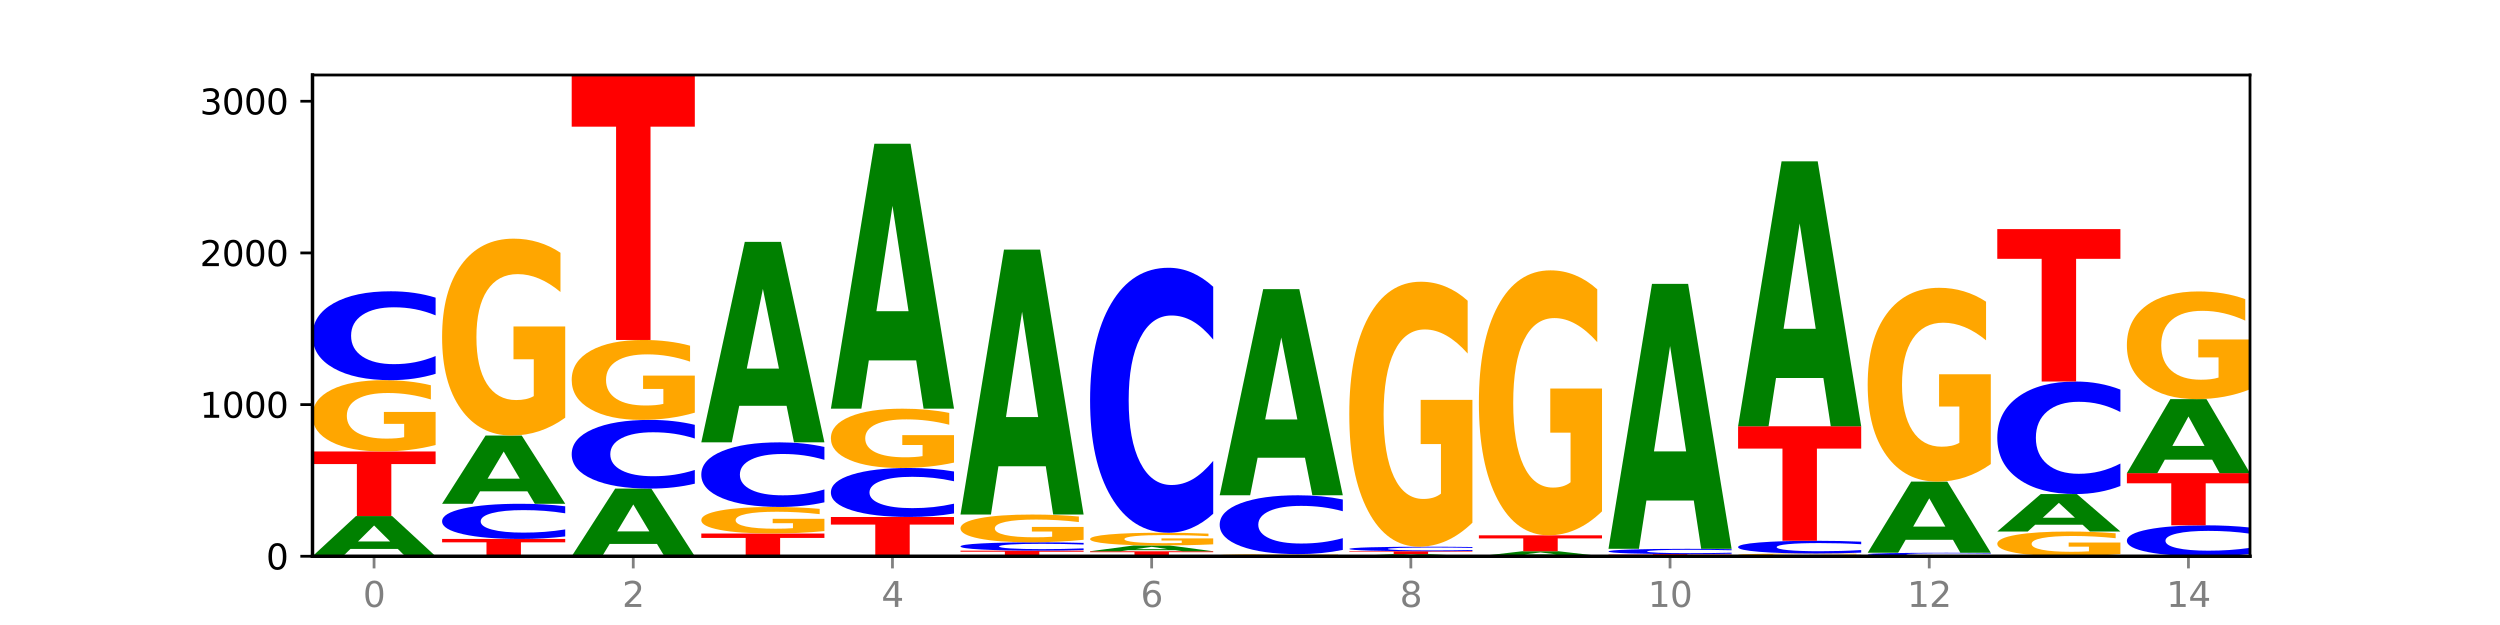 <?xml version="1.0" encoding="utf-8" standalone="no"?>
<!DOCTYPE svg PUBLIC "-//W3C//DTD SVG 1.1//EN"
  "http://www.w3.org/Graphics/SVG/1.1/DTD/svg11.dtd">
<svg xmlns:xlink="http://www.w3.org/1999/xlink" width="720pt" height="180pt" viewBox="0 0 720 180" xmlns="http://www.w3.org/2000/svg" version="1.1">
 <defs>
  <style type="text/css">*{stroke-linejoin: round; stroke-linecap: butt}</style>
 </defs>
 <g id="figure_1">
  <g id="patch_1">
   <path d="M 0 180 
L 720 180 
L 720 0 
L 0 0 
z
" style="fill: #ffffff"/>
  </g>
  <g id="axes_1">
   <g id="patch_2">
    <path d="M 90 160.2 
L 648 160.2 
L 648 21.6 
L 90 21.6 
z
" style="fill: #ffffff"/>
   </g>
   <g id="line2d_1">
    <path d="M 90 160.2 
L 648 160.2 
" clip-path="url(#pbe2c2781ad)" style="fill: none; stroke: #000000; stroke-width: 0.5; stroke-linecap: square"/>
   </g>
   <g id="patch_3">
    <path d="M 114.562 158.091 
L 100.925 158.091 
L 98.772 160.2 
L 90 160.2 
L 102.527 148.625 
L 112.931 148.625 
L 125.458 160.2 
L 116.693 160.2 
L 114.562 158.091 
z
M 103.1 155.943 
L 112.365 155.943 
L 107.74 151.339 
L 103.1 155.943 
z
" clip-path="url(#pbe2c2781ad)" style="fill: #008000"/>
   </g>
   <g id="patch_4">
    <path d="M 90 130.016 
L 125.458 130.016 
L 125.458 133.645 
L 112.701 133.645 
L 112.701 148.625 
L 102.781 148.625 
L 102.781 133.645 
L 90 133.645 
L 90 130.016 
z
" clip-path="url(#pbe2c2781ad)" style="fill: #ff0000"/>
   </g>
   <g id="patch_5">
    <path d="M 125.458 128.159 
Q 121.882 129.088 118.036 129.554 
Q 114.19 130.016 110.089 130.016 
Q 100.823 130.016 95.412 127.251 
Q 90 124.486 90 119.758 
Q 90 114.974 95.507 112.23 
Q 101.022 109.486 110.614 109.486 
Q 114.309 109.486 117.694 109.859 
Q 121.088 110.228 124.091 110.958 
L 124.091 115.05 
Q 120.992 114.113 117.925 113.651 
Q 114.857 113.184 111.774 113.184 
Q 106.068 113.184 102.977 114.889 
Q 99.886 116.59 99.886 119.758 
Q 99.886 122.896 102.866 124.609 
Q 105.846 126.318 111.329 126.318 
Q 112.823 126.318 114.102 126.221 
Q 115.382 126.119 116.399 125.907 
L 116.399 122.065 
L 110.558 122.065 
L 110.558 118.642 
L 125.458 118.642 
L 125.458 128.159 
z
" clip-path="url(#pbe2c2781ad)" style="fill: #ffa600"/>
   </g>
   <g id="patch_6">
    <path d="M 125.458 107.652 
Q 122.492 108.561 119.285 109.021 
Q 116.078 109.486 112.585 109.486 
Q 102.168 109.486 96.084 106.039 
Q 90 102.591 90 96.696 
Q 90 90.779 96.084 87.337 
Q 102.168 83.889 112.585 83.889 
Q 116.078 83.889 119.285 84.354 
Q 122.492 84.815 125.458 85.724 
L 125.458 90.826 
Q 122.465 89.621 119.562 89.06 
Q 116.658 88.5 113.451 88.5 
Q 107.698 88.5 104.401 90.684 
Q 101.114 92.862 101.114 96.696 
Q 101.114 100.513 104.401 102.697 
Q 107.698 104.876 113.451 104.876 
Q 116.658 104.876 119.562 104.315 
Q 122.465 103.749 125.458 102.544 
L 125.458 107.652 
z
" clip-path="url(#pbe2c2781ad)" style="fill: #0000ff"/>
   </g>
   <g id="patch_7">
    <path d="M 127.324 155.22 
L 162.783 155.22 
L 162.783 156.192 
L 150.026 156.192 
L 150.026 160.2 
L 140.106 160.2 
L 140.106 156.192 
L 127.324 156.192 
L 127.324 155.22 
z
" clip-path="url(#pbe2c2781ad)" style="fill: #ff0000"/>
   </g>
   <g id="patch_8">
    <path d="M 162.783 154.494 
Q 159.817 154.854 156.609 155.036 
Q 153.402 155.22 149.909 155.22 
Q 139.492 155.22 133.408 153.855 
Q 127.324 152.491 127.324 150.156 
Q 127.324 147.814 133.408 146.451 
Q 139.492 145.086 149.909 145.086 
Q 153.402 145.086 156.609 145.271 
Q 159.817 145.453 162.783 145.813 
L 162.783 147.833 
Q 159.79 147.356 156.886 147.134 
Q 153.983 146.912 150.776 146.912 
Q 145.022 146.912 141.726 147.776 
Q 138.438 148.639 138.438 150.156 
Q 138.438 151.668 141.726 152.532 
Q 145.022 153.395 150.776 153.395 
Q 153.983 153.395 156.886 153.173 
Q 159.79 152.949 162.783 152.472 
L 162.783 154.494 
z
" clip-path="url(#pbe2c2781ad)" style="fill: #0000ff"/>
   </g>
   <g id="patch_9">
    <path d="M 151.886 141.506 
L 138.25 141.506 
L 136.097 145.086 
L 127.324 145.086 
L 139.852 125.43 
L 150.255 125.43 
L 162.783 145.086 
L 154.018 145.086 
L 151.886 141.506 
z
M 140.425 137.857 
L 149.69 137.857 
L 145.064 130.039 
L 140.425 137.857 
z
" clip-path="url(#pbe2c2781ad)" style="fill: #008000"/>
   </g>
   <g id="patch_10">
    <path d="M 162.783 120.3 
Q 159.207 122.865 155.36 124.153 
Q 151.514 125.43 147.414 125.43 
Q 138.148 125.43 132.736 117.794 
Q 127.324 110.157 127.324 97.098 
Q 127.324 83.887 132.831 76.31 
Q 138.346 68.732 147.938 68.732 
Q 151.633 68.732 155.019 69.763 
Q 158.412 70.781 161.416 72.796 
L 161.416 84.098 
Q 158.317 81.51 155.249 80.233 
Q 152.182 78.945 149.098 78.945 
Q 143.393 78.945 140.301 83.653 
Q 137.21 88.35 137.21 97.098 
Q 137.21 105.765 140.19 110.497 
Q 143.17 115.217 148.653 115.217 
Q 150.147 115.217 151.427 114.948 
Q 152.706 114.667 153.723 114.081 
L 153.723 103.47 
L 147.883 103.47 
L 147.883 94.018 
L 162.783 94.018 
L 162.783 120.3 
z
" clip-path="url(#pbe2c2781ad)" style="fill: #ffa600"/>
   </g>
   <g id="patch_11">
    <path d="M 189.211 156.651 
L 175.574 156.651 
L 173.421 160.2 
L 164.649 160.2 
L 177.176 140.718 
L 187.58 140.718 
L 200.107 160.2 
L 191.342 160.2 
L 189.211 156.651 
z
M 177.749 153.035 
L 187.014 153.035 
L 182.389 145.286 
L 177.749 153.035 
z
" clip-path="url(#pbe2c2781ad)" style="fill: #008000"/>
   </g>
   <g id="patch_12">
    <path d="M 200.107 139.3 
Q 197.141 140.003 193.934 140.359 
Q 190.727 140.718 187.233 140.718 
Q 176.817 140.718 170.733 138.053 
Q 164.649 135.388 164.649 130.831 
Q 164.649 126.257 170.733 123.596 
Q 176.817 120.931 187.233 120.931 
Q 190.727 120.931 193.934 121.29 
Q 197.141 121.646 200.107 122.349 
L 200.107 126.294 
Q 197.114 125.362 194.211 124.928 
Q 191.307 124.495 188.1 124.495 
Q 182.347 124.495 179.05 126.183 
Q 175.762 127.867 175.762 130.831 
Q 175.762 133.782 179.05 135.47 
Q 182.347 137.154 188.1 137.154 
Q 191.307 137.154 194.211 136.721 
Q 197.114 136.283 200.107 135.351 
L 200.107 139.3 
z
" clip-path="url(#pbe2c2781ad)" style="fill: #0000ff"/>
   </g>
   <g id="patch_13">
    <path d="M 200.107 118.848 
Q 196.531 119.889 192.685 120.412 
Q 188.839 120.931 184.738 120.931 
Q 175.472 120.931 170.061 117.83 
Q 164.649 114.73 164.649 109.428 
Q 164.649 104.064 170.156 100.987 
Q 175.671 97.911 185.263 97.911 
Q 188.958 97.911 192.343 98.329 
Q 195.736 98.743 198.74 99.561 
L 198.74 104.15 
Q 195.641 103.099 192.574 102.58 
Q 189.506 102.057 186.423 102.057 
Q 180.717 102.057 177.626 103.969 
Q 174.535 105.876 174.535 109.428 
Q 174.535 112.947 177.515 114.868 
Q 180.495 116.784 185.978 116.784 
Q 187.472 116.784 188.751 116.675 
Q 190.031 116.561 191.048 116.323 
L 191.048 112.015 
L 185.207 112.015 
L 185.207 108.177 
L 200.107 108.177 
L 200.107 118.848 
z
" clip-path="url(#pbe2c2781ad)" style="fill: #ffa600"/>
   </g>
   <g id="patch_14">
    <path d="M 164.649 21.6 
L 200.107 21.6 
L 200.107 36.483 
L 187.35 36.483 
L 187.35 97.911 
L 177.43 97.911 
L 177.43 36.483 
L 164.649 36.483 
L 164.649 21.6 
z
" clip-path="url(#pbe2c2781ad)" style="fill: #ff0000"/>
   </g>
   <g id="patch_15">
    <path d="M 201.973 153.648 
L 237.431 153.648 
L 237.431 154.926 
L 224.675 154.926 
L 224.675 160.2 
L 214.755 160.2 
L 214.755 154.926 
L 201.973 154.926 
L 201.973 153.648 
z
" clip-path="url(#pbe2c2781ad)" style="fill: #ff0000"/>
   </g>
   <g id="patch_16">
    <path d="M 237.431 152.956 
Q 233.855 153.302 230.009 153.476 
Q 226.163 153.648 222.063 153.648 
Q 212.797 153.648 207.385 152.618 
Q 201.973 151.589 201.973 149.828 
Q 201.973 148.047 207.48 147.025 
Q 212.995 146.004 222.587 146.004 
Q 226.282 146.004 229.668 146.143 
Q 233.061 146.28 236.065 146.552 
L 236.065 148.075 
Q 232.965 147.726 229.898 147.554 
Q 226.831 147.381 223.747 147.381 
Q 218.041 147.381 214.95 148.015 
Q 211.859 148.649 211.859 149.828 
Q 211.859 150.997 214.839 151.635 
Q 217.819 152.271 223.302 152.271 
Q 224.796 152.271 226.076 152.235 
Q 227.355 152.197 228.372 152.118 
L 228.372 150.687 
L 222.531 150.687 
L 222.531 149.413 
L 237.431 149.413 
L 237.431 152.956 
z
" clip-path="url(#pbe2c2781ad)" style="fill: #ffa600"/>
   </g>
   <g id="patch_17">
    <path d="M 237.431 144.67 
Q 234.465 145.331 231.258 145.665 
Q 228.051 146.004 224.558 146.004 
Q 214.141 146.004 208.057 143.497 
Q 201.973 140.991 201.973 136.705 
Q 201.973 132.404 208.057 129.902 
Q 214.141 127.396 224.558 127.396 
Q 228.051 127.396 231.258 127.734 
Q 234.465 128.068 237.431 128.729 
L 237.431 132.439 
Q 234.439 131.562 231.535 131.155 
Q 228.632 130.747 225.424 130.747 
Q 219.671 130.747 216.375 132.335 
Q 213.087 133.919 213.087 136.705 
Q 213.087 139.481 216.375 141.068 
Q 219.671 142.652 225.424 142.652 
Q 228.632 142.652 231.535 142.244 
Q 234.439 141.833 237.431 140.957 
L 237.431 144.67 
z
" clip-path="url(#pbe2c2781ad)" style="fill: #0000ff"/>
   </g>
   <g id="patch_18">
    <path d="M 226.535 116.876 
L 212.899 116.876 
L 210.745 127.396 
L 201.973 127.396 
L 214.501 69.649 
L 224.904 69.649 
L 237.431 127.396 
L 228.667 127.396 
L 226.535 116.876 
z
M 215.073 106.158 
L 224.339 106.158 
L 219.713 83.188 
L 215.073 106.158 
z
" clip-path="url(#pbe2c2781ad)" style="fill: #008000"/>
   </g>
   <g id="patch_19">
    <path d="M 239.298 148.887 
L 274.756 148.887 
L 274.756 151.093 
L 261.999 151.093 
L 261.999 160.2 
L 252.079 160.2 
L 252.079 151.093 
L 239.298 151.093 
L 239.298 148.887 
z
" clip-path="url(#pbe2c2781ad)" style="fill: #ff0000"/>
   </g>
   <g id="patch_20">
    <path d="M 274.756 147.875 
Q 271.79 148.377 268.583 148.63 
Q 265.375 148.887 261.882 148.887 
Q 251.465 148.887 245.382 146.986 
Q 239.298 145.086 239.298 141.836 
Q 239.298 138.575 245.382 136.678 
Q 251.465 134.778 261.882 134.778 
Q 265.375 134.778 268.583 135.034 
Q 271.79 135.288 274.756 135.789 
L 274.756 138.601 
Q 271.763 137.937 268.86 137.628 
Q 265.956 137.319 262.749 137.319 
Q 256.995 137.319 253.699 138.523 
Q 250.411 139.723 250.411 141.836 
Q 250.411 143.941 253.699 145.144 
Q 256.995 146.345 262.749 146.345 
Q 265.956 146.345 268.86 146.036 
Q 271.763 145.724 274.756 145.06 
L 274.756 147.875 
z
" clip-path="url(#pbe2c2781ad)" style="fill: #0000ff"/>
   </g>
   <g id="patch_21">
    <path d="M 274.756 133.232 
Q 271.18 134.005 267.334 134.393 
Q 263.487 134.778 259.387 134.778 
Q 250.121 134.778 244.709 132.477 
Q 239.298 130.177 239.298 126.243 
Q 239.298 122.264 244.805 119.981 
Q 250.32 117.698 259.911 117.698 
Q 263.607 117.698 266.992 118.009 
Q 270.385 118.316 273.389 118.923 
L 273.389 122.327 
Q 270.29 121.547 267.222 121.163 
Q 264.155 120.775 261.072 120.775 
Q 255.366 120.775 252.275 122.193 
Q 249.183 123.608 249.183 126.243 
Q 249.183 128.854 252.163 130.279 
Q 255.143 131.701 260.627 131.701 
Q 262.121 131.701 263.4 131.62 
Q 264.679 131.535 265.697 131.359 
L 265.697 128.163 
L 259.856 128.163 
L 259.856 125.315 
L 274.756 125.315 
L 274.756 133.232 
z
" clip-path="url(#pbe2c2781ad)" style="fill: #ffa600"/>
   </g>
   <g id="patch_22">
    <path d="M 263.86 103.797 
L 250.223 103.797 
L 248.07 117.698 
L 239.298 117.698 
L 251.825 41.388 
L 262.228 41.388 
L 274.756 117.698 
L 265.991 117.698 
L 263.86 103.797 
z
M 252.398 89.634 
L 261.663 89.634 
L 257.038 59.28 
L 252.398 89.634 
z
" clip-path="url(#pbe2c2781ad)" style="fill: #008000"/>
   </g>
   <g id="patch_23">
    <path d="M 276.622 158.584 
L 312.08 158.584 
L 312.08 158.899 
L 299.324 158.899 
L 299.324 160.2 
L 289.404 160.2 
L 289.404 158.899 
L 276.622 158.899 
L 276.622 158.584 
z
" clip-path="url(#pbe2c2781ad)" style="fill: #ff0000"/>
   </g>
   <g id="patch_24">
    <path d="M 312.08 158.412 
Q 309.114 158.497 305.907 158.54 
Q 302.7 158.584 299.207 158.584 
Q 288.79 158.584 282.706 158.26 
Q 276.622 157.937 276.622 157.383 
Q 276.622 156.828 282.706 156.505 
Q 288.79 156.181 299.207 156.181 
Q 302.7 156.181 305.907 156.225 
Q 309.114 156.268 312.08 156.354 
L 312.08 156.832 
Q 309.087 156.719 306.184 156.667 
Q 303.28 156.614 300.073 156.614 
Q 294.32 156.614 291.023 156.819 
Q 287.736 157.024 287.736 157.383 
Q 287.736 157.742 291.023 157.947 
Q 294.32 158.151 300.073 158.151 
Q 303.28 158.151 306.184 158.098 
Q 309.087 158.045 312.08 157.932 
L 312.08 158.412 
z
" clip-path="url(#pbe2c2781ad)" style="fill: #0000ff"/>
   </g>
   <g id="patch_25">
    <path d="M 312.08 155.458 
Q 308.504 155.82 304.658 156.001 
Q 300.812 156.181 296.711 156.181 
Q 287.445 156.181 282.034 155.105 
Q 276.622 154.028 276.622 152.187 
Q 276.622 150.324 282.129 149.256 
Q 287.644 148.188 297.236 148.188 
Q 300.931 148.188 304.316 148.333 
Q 307.71 148.477 310.713 148.761 
L 310.713 150.354 
Q 307.614 149.989 304.547 149.809 
Q 301.479 149.628 298.396 149.628 
Q 292.69 149.628 289.599 150.291 
Q 286.508 150.954 286.508 152.187 
Q 286.508 153.409 289.488 154.076 
Q 292.468 154.741 297.951 154.741 
Q 299.445 154.741 300.724 154.703 
Q 302.004 154.664 303.021 154.581 
L 303.021 153.085 
L 297.18 153.085 
L 297.18 151.753 
L 312.08 151.753 
L 312.08 155.458 
z
" clip-path="url(#pbe2c2781ad)" style="fill: #ffa600"/>
   </g>
   <g id="patch_26">
    <path d="M 301.184 134.286 
L 287.547 134.286 
L 285.394 148.188 
L 276.622 148.188 
L 289.15 71.877 
L 299.553 71.877 
L 312.08 148.188 
L 303.315 148.188 
L 301.184 134.286 
z
M 289.722 120.123 
L 298.987 120.123 
L 294.362 89.769 
L 289.722 120.123 
z
" clip-path="url(#pbe2c2781ad)" style="fill: #008000"/>
   </g>
   <g id="patch_27">
    <path d="M 313.946 158.759 
L 349.405 158.759 
L 349.405 159.04 
L 336.648 159.04 
L 336.648 160.2 
L 326.728 160.2 
L 326.728 159.04 
L 313.946 159.04 
L 313.946 158.759 
z
" clip-path="url(#pbe2c2781ad)" style="fill: #ff0000"/>
   </g>
   <g id="patch_28">
    <path d="M 338.508 158.456 
L 324.872 158.456 
L 322.719 158.759 
L 313.946 158.759 
L 326.474 157.099 
L 336.877 157.099 
L 349.405 158.759 
L 340.64 158.759 
L 338.508 158.456 
z
M 327.047 158.148 
L 336.312 158.148 
L 331.686 157.488 
L 327.047 158.148 
z
" clip-path="url(#pbe2c2781ad)" style="fill: #008000"/>
   </g>
   <g id="patch_29">
    <path d="M 349.405 156.767 
Q 345.829 156.933 341.982 157.016 
Q 338.136 157.099 334.036 157.099 
Q 324.77 157.099 319.358 156.604 
Q 313.946 156.11 313.946 155.265 
Q 313.946 154.41 319.454 153.92 
Q 324.969 153.429 334.56 153.429 
Q 338.255 153.429 341.641 153.496 
Q 345.034 153.562 348.038 153.692 
L 348.038 154.424 
Q 344.939 154.256 341.871 154.174 
Q 338.804 154.09 335.72 154.09 
Q 330.015 154.09 326.923 154.395 
Q 323.832 154.699 323.832 155.265 
Q 323.832 155.826 326.812 156.132 
Q 329.792 156.438 335.275 156.438 
Q 336.769 156.438 338.049 156.42 
Q 339.328 156.402 340.345 156.364 
L 340.345 155.677 
L 334.505 155.677 
L 334.505 155.066 
L 349.405 155.066 
L 349.405 156.767 
z
" clip-path="url(#pbe2c2781ad)" style="fill: #ffa600"/>
   </g>
   <g id="patch_30">
    <path d="M 349.405 147.96 
Q 346.439 150.671 343.231 152.042 
Q 340.024 153.429 336.531 153.429 
Q 326.114 153.429 320.03 143.152 
Q 313.946 132.874 313.946 115.298 
Q 313.946 97.658 320.03 87.396 
Q 326.114 77.119 336.531 77.119 
Q 340.024 77.119 343.231 78.506 
Q 346.439 79.877 349.405 82.589 
L 349.405 97.8 
Q 346.412 94.206 343.508 92.535 
Q 340.605 90.864 337.398 90.864 
Q 331.644 90.864 328.348 97.375 
Q 325.06 103.869 325.06 115.298 
Q 325.06 126.679 328.348 133.189 
Q 331.644 139.684 337.398 139.684 
Q 340.605 139.684 343.508 138.013 
Q 346.412 136.326 349.405 132.732 
L 349.405 147.96 
z
" clip-path="url(#pbe2c2781ad)" style="fill: #0000ff"/>
   </g>
   <g id="patch_31">
    <path d="M 386.729 160.145 
Q 383.153 160.172 379.307 160.186 
Q 375.461 160.2 371.36 160.2 
Q 362.094 160.2 356.683 160.118 
Q 351.271 160.035 351.271 159.894 
Q 351.271 159.752 356.778 159.67 
Q 362.293 159.588 371.885 159.588 
Q 375.58 159.588 378.965 159.6 
Q 382.358 159.611 385.362 159.632 
L 385.362 159.754 
Q 382.263 159.726 379.196 159.713 
Q 376.128 159.699 373.045 159.699 
Q 367.339 159.699 364.248 159.749 
Q 361.157 159.8 361.157 159.894 
Q 361.157 159.988 364.137 160.039 
Q 367.117 160.09 372.6 160.09 
Q 374.094 160.09 375.373 160.087 
Q 376.653 160.084 377.67 160.078 
L 377.67 159.963 
L 371.829 159.963 
L 371.829 159.861 
L 386.729 159.861 
L 386.729 160.145 
z
" clip-path="url(#pbe2c2781ad)" style="fill: #ffa600"/>
   </g>
   <g id="patch_32">
    <path d="M 386.729 158.374 
Q 383.763 158.976 380.556 159.28 
Q 377.349 159.588 373.856 159.588 
Q 363.439 159.588 357.355 157.306 
Q 351.271 155.023 351.271 151.12 
Q 351.271 147.202 357.355 144.923 
Q 363.439 142.64 373.856 142.64 
Q 377.349 142.64 380.556 142.948 
Q 383.763 143.253 386.729 143.855 
L 386.729 147.234 
Q 383.736 146.435 380.833 146.064 
Q 377.929 145.693 374.722 145.693 
Q 368.969 145.693 365.672 147.139 
Q 362.385 148.581 362.385 151.12 
Q 362.385 153.647 365.672 155.093 
Q 368.969 156.536 374.722 156.536 
Q 377.929 156.536 380.833 156.165 
Q 383.736 155.79 386.729 154.992 
L 386.729 158.374 
z
" clip-path="url(#pbe2c2781ad)" style="fill: #0000ff"/>
   </g>
   <g id="patch_33">
    <path d="M 375.833 131.826 
L 362.196 131.826 
L 360.043 142.64 
L 351.271 142.64 
L 363.798 83.278 
L 374.202 83.278 
L 386.729 142.64 
L 377.964 142.64 
L 375.833 131.826 
z
M 364.371 120.809 
L 373.636 120.809 
L 369.011 97.196 
L 364.371 120.809 
z
" clip-path="url(#pbe2c2781ad)" style="fill: #008000"/>
   </g>
   <g id="patch_34">
    <path d="M 413.157 160.089 
L 399.521 160.089 
L 397.367 160.2 
L 388.595 160.2 
L 401.123 159.588 
L 411.526 159.588 
L 424.054 160.2 
L 415.289 160.2 
L 413.157 160.089 
z
M 401.695 159.975 
L 410.961 159.975 
L 406.335 159.732 
L 401.695 159.975 
z
" clip-path="url(#pbe2c2781ad)" style="fill: #008000"/>
   </g>
   <g id="patch_35">
    <path d="M 388.595 158.759 
L 424.054 158.759 
L 424.054 158.92 
L 411.297 158.92 
L 411.297 159.588 
L 401.377 159.588 
L 401.377 158.92 
L 388.595 158.92 
L 388.595 158.759 
z
" clip-path="url(#pbe2c2781ad)" style="fill: #ff0000"/>
   </g>
   <g id="patch_36">
    <path d="M 424.054 158.665 
Q 421.087 158.711 417.88 158.735 
Q 414.673 158.759 411.18 158.759 
Q 400.763 158.759 394.679 158.582 
Q 388.595 158.406 388.595 158.104 
Q 388.595 157.801 394.679 157.625 
Q 400.763 157.448 411.18 157.448 
Q 414.673 157.448 417.88 157.472 
Q 421.087 157.495 424.054 157.542 
L 424.054 157.803 
Q 421.061 157.742 418.157 157.713 
Q 415.254 157.684 412.047 157.684 
Q 406.293 157.684 402.997 157.796 
Q 399.709 157.907 399.709 158.104 
Q 399.709 158.299 402.997 158.411 
Q 406.293 158.522 412.047 158.522 
Q 415.254 158.522 418.157 158.494 
Q 421.061 158.465 424.054 158.403 
L 424.054 158.665 
z
" clip-path="url(#pbe2c2781ad)" style="fill: #0000ff"/>
   </g>
   <g id="patch_37">
    <path d="M 424.054 150.544 
Q 420.477 153.996 416.631 155.73 
Q 412.785 157.448 408.685 157.448 
Q 399.419 157.448 394.007 147.17 
Q 388.595 136.893 388.595 119.316 
Q 388.595 101.535 394.102 91.336 
Q 399.617 81.137 409.209 81.137 
Q 412.904 81.137 416.29 82.524 
Q 419.683 83.896 422.687 86.607 
L 422.687 101.819 
Q 419.587 98.335 416.52 96.617 
Q 413.453 94.883 410.369 94.883 
Q 404.664 94.883 401.572 101.22 
Q 398.481 107.541 398.481 119.316 
Q 398.481 130.981 401.461 137.35 
Q 404.441 143.702 409.924 143.702 
Q 411.418 143.702 412.698 143.34 
Q 413.977 142.961 414.994 142.173 
L 414.994 127.892 
L 409.153 127.892 
L 409.153 115.171 
L 424.054 115.171 
L 424.054 150.544 
z
" clip-path="url(#pbe2c2781ad)" style="fill: #ffa600"/>
   </g>
   <g id="patch_38">
    <path d="M 450.482 159.937 
L 436.845 159.937 
L 434.692 160.2 
L 425.92 160.2 
L 438.447 158.759 
L 448.85 158.759 
L 461.378 160.2 
L 452.613 160.2 
L 450.482 159.937 
z
M 439.02 159.67 
L 448.285 159.67 
L 443.66 159.096 
L 439.02 159.67 
z
" clip-path="url(#pbe2c2781ad)" style="fill: #008000"/>
   </g>
   <g id="patch_39">
    <path d="M 425.92 154.172 
L 461.378 154.172 
L 461.378 155.067 
L 448.621 155.067 
L 448.621 158.759 
L 438.701 158.759 
L 438.701 155.067 
L 425.92 155.067 
L 425.92 154.172 
z
" clip-path="url(#pbe2c2781ad)" style="fill: #ff0000"/>
   </g>
   <g id="patch_40">
    <path d="M 461.378 147.268 
Q 457.802 150.72 453.956 152.454 
Q 450.11 154.172 446.009 154.172 
Q 436.743 154.172 431.331 143.894 
Q 425.92 133.616 425.92 116.04 
Q 425.92 98.259 431.427 88.06 
Q 436.942 77.861 446.533 77.861 
Q 450.229 77.861 453.614 79.248 
Q 457.007 80.62 460.011 83.331 
L 460.011 98.543 
Q 456.912 95.059 453.844 93.341 
Q 450.777 91.607 447.694 91.607 
Q 441.988 91.607 438.897 97.944 
Q 435.805 104.265 435.805 116.04 
Q 435.805 127.705 438.785 134.074 
Q 441.765 140.426 447.249 140.426 
Q 448.743 140.426 450.022 140.064 
Q 451.302 139.685 452.319 138.897 
L 452.319 124.616 
L 446.478 124.616 
L 446.478 111.894 
L 461.378 111.894 
L 461.378 147.268 
z
" clip-path="url(#pbe2c2781ad)" style="fill: #ffa600"/>
   </g>
   <g id="patch_41">
    <path d="M 463.244 159.588 
L 498.702 159.588 
L 498.702 159.708 
L 485.946 159.708 
L 485.946 160.2 
L 476.026 160.2 
L 476.026 159.708 
L 463.244 159.708 
L 463.244 159.588 
z
" clip-path="url(#pbe2c2781ad)" style="fill: #ff0000"/>
   </g>
   <g id="patch_42">
    <path d="M 498.702 159.479 
Q 495.736 159.533 492.529 159.561 
Q 489.322 159.588 485.829 159.588 
Q 475.412 159.588 469.328 159.383 
Q 463.244 159.177 463.244 158.825 
Q 463.244 158.471 469.328 158.266 
Q 475.412 158.06 485.829 158.06 
Q 489.322 158.06 492.529 158.087 
Q 495.736 158.115 498.702 158.169 
L 498.702 158.474 
Q 495.71 158.402 492.806 158.368 
Q 489.903 158.335 486.695 158.335 
Q 480.942 158.335 477.645 158.465 
Q 474.358 158.596 474.358 158.825 
Q 474.358 159.053 477.645 159.183 
Q 480.942 159.313 486.695 159.313 
Q 489.903 159.313 492.806 159.28 
Q 495.71 159.246 498.702 159.174 
L 498.702 159.479 
z
" clip-path="url(#pbe2c2781ad)" style="fill: #0000ff"/>
   </g>
   <g id="patch_43">
    <path d="M 487.806 144.158 
L 474.169 144.158 
L 472.016 158.06 
L 463.244 158.06 
L 475.772 81.749 
L 486.175 81.749 
L 498.702 158.06 
L 489.937 158.06 
L 487.806 144.158 
z
M 476.344 129.995 
L 485.609 129.995 
L 480.984 99.641 
L 476.344 129.995 
z
" clip-path="url(#pbe2c2781ad)" style="fill: #008000"/>
   </g>
   <g id="patch_44">
    <path d="M 536.027 160.129 
Q 532.451 160.164 528.605 160.182 
Q 524.758 160.2 520.658 160.2 
Q 511.392 160.2 505.98 160.094 
Q 500.569 159.988 500.569 159.807 
Q 500.569 159.624 506.076 159.519 
Q 511.591 159.414 521.182 159.414 
Q 524.878 159.414 528.263 159.428 
Q 531.656 159.442 534.66 159.47 
L 534.66 159.627 
Q 531.561 159.591 528.493 159.573 
Q 525.426 159.555 522.343 159.555 
Q 516.637 159.555 513.546 159.621 
Q 510.454 159.686 510.454 159.807 
Q 510.454 159.927 513.434 159.993 
Q 516.414 160.058 521.898 160.058 
Q 523.391 160.058 524.671 160.055 
Q 525.95 160.051 526.968 160.043 
L 526.968 159.895 
L 521.127 159.895 
L 521.127 159.764 
L 536.027 159.764 
L 536.027 160.129 
z
" clip-path="url(#pbe2c2781ad)" style="fill: #ffa600"/>
   </g>
   <g id="patch_45">
    <path d="M 536.027 159.151 
Q 533.061 159.281 529.854 159.347 
Q 526.646 159.414 523.153 159.414 
Q 512.736 159.414 506.652 158.92 
Q 500.569 158.425 500.569 157.58 
Q 500.569 156.732 506.652 156.239 
Q 512.736 155.745 523.153 155.745 
Q 526.646 155.745 529.854 155.811 
Q 533.061 155.877 536.027 156.008 
L 536.027 156.739 
Q 533.034 156.566 530.13 156.486 
Q 527.227 156.405 524.02 156.405 
Q 518.266 156.405 514.97 156.718 
Q 511.682 157.031 511.682 157.58 
Q 511.682 158.128 514.97 158.441 
Q 518.266 158.753 524.02 158.753 
Q 527.227 158.753 530.13 158.672 
Q 533.034 158.591 536.027 158.419 
L 536.027 159.151 
z
" clip-path="url(#pbe2c2781ad)" style="fill: #0000ff"/>
   </g>
   <g id="patch_46">
    <path d="M 500.569 122.765 
L 536.027 122.765 
L 536.027 129.197 
L 523.27 129.197 
L 523.27 155.745 
L 513.35 155.745 
L 513.35 129.197 
L 500.569 129.197 
L 500.569 122.765 
z
" clip-path="url(#pbe2c2781ad)" style="fill: #ff0000"/>
   </g>
   <g id="patch_47">
    <path d="M 525.13 108.864 
L 511.494 108.864 
L 509.341 122.765 
L 500.569 122.765 
L 513.096 46.455 
L 523.499 46.455 
L 536.027 122.765 
L 527.262 122.765 
L 525.13 108.864 
z
M 513.669 94.701 
L 522.934 94.701 
L 518.309 64.347 
L 513.669 94.701 
z
" clip-path="url(#pbe2c2781ad)" style="fill: #008000"/>
   </g>
   <g id="patch_48">
    <path d="M 537.893 160.069 
L 573.351 160.069 
L 573.351 160.095 
L 560.594 160.095 
L 560.594 160.2 
L 550.674 160.2 
L 550.674 160.095 
L 537.893 160.095 
L 537.893 160.069 
z
" clip-path="url(#pbe2c2781ad)" style="fill: #ff0000"/>
   </g>
   <g id="patch_49">
    <path d="M 573.351 160.006 
Q 570.385 160.037 567.178 160.053 
Q 563.971 160.069 560.478 160.069 
Q 550.061 160.069 543.977 159.951 
Q 537.893 159.834 537.893 159.632 
Q 537.893 159.43 543.977 159.313 
Q 550.061 159.195 560.478 159.195 
Q 563.971 159.195 567.178 159.211 
Q 570.385 159.227 573.351 159.258 
L 573.351 159.432 
Q 570.358 159.391 567.455 159.372 
Q 564.551 159.353 561.344 159.353 
Q 555.591 159.353 552.294 159.427 
Q 549.007 159.502 549.007 159.632 
Q 549.007 159.763 552.294 159.837 
Q 555.591 159.912 561.344 159.912 
Q 564.551 159.912 567.455 159.892 
Q 570.358 159.873 573.351 159.832 
L 573.351 160.006 
z
" clip-path="url(#pbe2c2781ad)" style="fill: #0000ff"/>
   </g>
   <g id="patch_50">
    <path d="M 562.455 155.463 
L 548.818 155.463 
L 546.665 159.195 
L 537.893 159.195 
L 550.42 138.709 
L 560.824 138.709 
L 573.351 159.195 
L 564.586 159.195 
L 562.455 155.463 
z
M 550.993 151.661 
L 560.258 151.661 
L 555.633 143.512 
L 550.993 151.661 
z
" clip-path="url(#pbe2c2781ad)" style="fill: #008000"/>
   </g>
   <g id="patch_51">
    <path d="M 573.351 133.658 
Q 569.775 136.184 565.929 137.452 
Q 562.083 138.709 557.982 138.709 
Q 548.716 138.709 543.305 131.19 
Q 537.893 123.672 537.893 110.814 
Q 537.893 97.806 543.4 90.345 
Q 548.915 82.885 558.507 82.885 
Q 562.202 82.885 565.587 83.899 
Q 568.98 84.903 571.984 86.886 
L 571.984 98.014 
Q 568.885 95.465 565.818 94.209 
Q 562.75 92.94 559.667 92.94 
Q 553.961 92.94 550.87 97.576 
Q 547.779 102.2 547.779 110.814 
Q 547.779 119.347 550.759 124.006 
Q 553.739 128.653 559.222 128.653 
Q 560.716 128.653 561.995 128.388 
Q 563.275 128.111 564.292 127.535 
L 564.292 117.087 
L 558.451 117.087 
L 558.451 107.781 
L 573.351 107.781 
L 573.351 133.658 
z
" clip-path="url(#pbe2c2781ad)" style="fill: #ffa600"/>
   </g>
   <g id="patch_52">
    <path d="M 610.676 159.556 
Q 607.1 159.878 603.253 160.04 
Q 599.407 160.2 595.307 160.2 
Q 586.041 160.2 580.629 159.241 
Q 575.217 158.282 575.217 156.642 
Q 575.217 154.983 580.724 154.032 
Q 586.239 153.08 595.831 153.08 
Q 599.526 153.08 602.912 153.209 
Q 606.305 153.337 609.309 153.59 
L 609.309 155.01 
Q 606.21 154.685 603.142 154.524 
Q 600.075 154.363 596.991 154.363 
Q 591.286 154.363 588.194 154.954 
Q 585.103 155.544 585.103 156.642 
Q 585.103 157.731 588.083 158.325 
Q 591.063 158.917 596.546 158.917 
Q 598.04 158.917 599.32 158.884 
Q 600.599 158.848 601.616 158.775 
L 601.616 157.442 
L 595.776 157.442 
L 595.776 156.255 
L 610.676 156.255 
L 610.676 159.556 
z
" clip-path="url(#pbe2c2781ad)" style="fill: #ffa600"/>
   </g>
   <g id="patch_53">
    <path d="M 599.779 151.115 
L 586.143 151.115 
L 583.99 153.08 
L 575.217 153.08 
L 587.745 142.291 
L 598.148 142.291 
L 610.676 153.08 
L 601.911 153.08 
L 599.779 151.115 
z
M 588.318 149.112 
L 597.583 149.112 
L 592.957 144.82 
L 588.318 149.112 
z
" clip-path="url(#pbe2c2781ad)" style="fill: #008000"/>
   </g>
   <g id="patch_54">
    <path d="M 610.676 139.968 
Q 607.71 141.119 604.502 141.702 
Q 601.295 142.291 597.802 142.291 
Q 587.385 142.291 581.301 137.926 
Q 575.217 133.56 575.217 126.095 
Q 575.217 118.603 581.301 114.245 
Q 587.385 109.879 597.802 109.879 
Q 601.295 109.879 604.502 110.469 
Q 607.71 111.051 610.676 112.203 
L 610.676 118.663 
Q 607.683 117.137 604.779 116.427 
Q 601.876 115.718 598.669 115.718 
Q 592.915 115.718 589.619 118.483 
Q 586.331 121.241 586.331 126.095 
Q 586.331 130.929 589.619 133.694 
Q 592.915 136.453 598.669 136.453 
Q 601.876 136.453 604.779 135.743 
Q 607.683 135.026 610.676 133.5 
L 610.676 139.968 
z
" clip-path="url(#pbe2c2781ad)" style="fill: #0000ff"/>
   </g>
   <g id="patch_55">
    <path d="M 575.217 65.98 
L 610.676 65.98 
L 610.676 74.542 
L 597.919 74.542 
L 597.919 109.879 
L 587.999 109.879 
L 587.999 74.542 
L 575.217 74.542 
L 575.217 65.98 
z
" clip-path="url(#pbe2c2781ad)" style="fill: #ff0000"/>
   </g>
   <g id="patch_56">
    <path d="M 648 159.561 
Q 645.034 159.878 641.827 160.038 
Q 638.62 160.2 635.126 160.2 
Q 624.71 160.2 618.626 159 
Q 612.542 157.8 612.542 155.747 
Q 612.542 153.688 618.626 152.489 
Q 624.71 151.289 635.126 151.289 
Q 638.62 151.289 641.827 151.451 
Q 645.034 151.611 648 151.928 
L 648 153.704 
Q 645.007 153.284 642.104 153.089 
Q 639.2 152.894 635.993 152.894 
Q 630.24 152.894 626.943 153.654 
Q 623.655 154.413 623.655 155.747 
Q 623.655 157.076 626.943 157.837 
Q 630.24 158.595 635.993 158.595 
Q 639.2 158.595 642.104 158.4 
Q 645.007 158.203 648 157.783 
L 648 159.561 
z
" clip-path="url(#pbe2c2781ad)" style="fill: #0000ff"/>
   </g>
   <g id="patch_57">
    <path d="M 612.542 136.263 
L 648 136.263 
L 648 139.193 
L 635.243 139.193 
L 635.243 151.289 
L 625.323 151.289 
L 625.323 139.193 
L 612.542 139.193 
L 612.542 136.263 
z
" clip-path="url(#pbe2c2781ad)" style="fill: #ff0000"/>
   </g>
   <g id="patch_58">
    <path d="M 637.104 132.38 
L 623.467 132.38 
L 621.314 136.263 
L 612.542 136.263 
L 625.069 114.946 
L 635.473 114.946 
L 648 136.263 
L 639.235 136.263 
L 637.104 132.38 
z
M 625.642 128.423 
L 634.907 128.423 
L 630.282 119.944 
L 625.642 128.423 
z
" clip-path="url(#pbe2c2781ad)" style="fill: #008000"/>
   </g>
   <g id="patch_59">
    <path d="M 648 112.14 
Q 644.424 113.543 640.578 114.248 
Q 636.732 114.946 632.631 114.946 
Q 623.365 114.946 617.954 110.769 
Q 612.542 106.592 612.542 99.449 
Q 612.542 92.223 618.049 88.078 
Q 623.564 83.933 633.156 83.933 
Q 636.851 83.933 640.236 84.497 
Q 643.629 85.054 646.633 86.156 
L 646.633 92.338 
Q 643.534 90.922 640.467 90.224 
Q 637.399 89.519 634.316 89.519 
Q 628.61 89.519 625.519 92.095 
Q 622.428 94.664 622.428 99.449 
Q 622.428 104.19 625.408 106.778 
Q 628.388 109.36 633.871 109.36 
Q 635.365 109.36 636.644 109.213 
Q 637.924 109.059 638.941 108.739 
L 638.941 102.934 
L 633.1 102.934 
L 633.1 97.764 
L 648 97.764 
L 648 112.14 
z
" clip-path="url(#pbe2c2781ad)" style="fill: #ffa600"/>
   </g>
   <g id="matplotlib.axis_1">
    <g id="xtick_1">
     <g id="line2d_2">
      <defs>
       <path id="mec66726bdb" d="M 0 0 
L 0 3.5 
" style="stroke: #808080; stroke-width: 0.8"/>
      </defs>
      <g>
       <use xlink:href="#mec66726bdb" x="107.729" y="160.2" style="fill: #808080; stroke: #808080; stroke-width: 0.8"/>
      </g>
     </g>
     <g id="text_1">
      <!-- 0 -->
      <g style="fill: #808080" transform="translate(104.548 174.798) scale(0.1 -0.1)">
       <defs>
        <path id="DejaVuSans-30" d="M 2034 4250 
Q 1547 4250 1301 3770 
Q 1056 3291 1056 2328 
Q 1056 1369 1301 889 
Q 1547 409 2034 409 
Q 2525 409 2770 889 
Q 3016 1369 3016 2328 
Q 3016 3291 2770 3770 
Q 2525 4250 2034 4250 
z
M 2034 4750 
Q 2819 4750 3233 4129 
Q 3647 3509 3647 2328 
Q 3647 1150 3233 529 
Q 2819 -91 2034 -91 
Q 1250 -91 836 529 
Q 422 1150 422 2328 
Q 422 3509 836 4129 
Q 1250 4750 2034 4750 
z
" transform="scale(0.016)"/>
       </defs>
       <use xlink:href="#DejaVuSans-30"/>
      </g>
     </g>
    </g>
    <g id="xtick_2">
     <g id="line2d_3">
      <g>
       <use xlink:href="#mec66726bdb" x="182.378" y="160.2" style="fill: #808080; stroke: #808080; stroke-width: 0.8"/>
      </g>
     </g>
     <g id="text_2">
      <!-- 2 -->
      <g style="fill: #808080" transform="translate(179.197 174.798) scale(0.1 -0.1)">
       <defs>
        <path id="DejaVuSans-32" d="M 1228 531 
L 3431 531 
L 3431 0 
L 469 0 
L 469 531 
Q 828 903 1448 1529 
Q 2069 2156 2228 2338 
Q 2531 2678 2651 2914 
Q 2772 3150 2772 3378 
Q 2772 3750 2511 3984 
Q 2250 4219 1831 4219 
Q 1534 4219 1204 4116 
Q 875 4013 500 3803 
L 500 4441 
Q 881 4594 1212 4672 
Q 1544 4750 1819 4750 
Q 2544 4750 2975 4387 
Q 3406 4025 3406 3419 
Q 3406 3131 3298 2873 
Q 3191 2616 2906 2266 
Q 2828 2175 2409 1742 
Q 1991 1309 1228 531 
z
" transform="scale(0.016)"/>
       </defs>
       <use xlink:href="#DejaVuSans-32"/>
      </g>
     </g>
    </g>
    <g id="xtick_3">
     <g id="line2d_4">
      <g>
       <use xlink:href="#mec66726bdb" x="257.027" y="160.2" style="fill: #808080; stroke: #808080; stroke-width: 0.8"/>
      </g>
     </g>
     <g id="text_3">
      <!-- 4 -->
      <g style="fill: #808080" transform="translate(253.846 174.798) scale(0.1 -0.1)">
       <defs>
        <path id="DejaVuSans-34" d="M 2419 4116 
L 825 1625 
L 2419 1625 
L 2419 4116 
z
M 2253 4666 
L 3047 4666 
L 3047 1625 
L 3713 1625 
L 3713 1100 
L 3047 1100 
L 3047 0 
L 2419 0 
L 2419 1100 
L 313 1100 
L 313 1709 
L 2253 4666 
z
" transform="scale(0.016)"/>
       </defs>
       <use xlink:href="#DejaVuSans-34"/>
      </g>
     </g>
    </g>
    <g id="xtick_4">
     <g id="line2d_5">
      <g>
       <use xlink:href="#mec66726bdb" x="331.676" y="160.2" style="fill: #808080; stroke: #808080; stroke-width: 0.8"/>
      </g>
     </g>
     <g id="text_4">
      <!-- 6 -->
      <g style="fill: #808080" transform="translate(328.494 174.798) scale(0.1 -0.1)">
       <defs>
        <path id="DejaVuSans-36" d="M 2113 2584 
Q 1688 2584 1439 2293 
Q 1191 2003 1191 1497 
Q 1191 994 1439 701 
Q 1688 409 2113 409 
Q 2538 409 2786 701 
Q 3034 994 3034 1497 
Q 3034 2003 2786 2293 
Q 2538 2584 2113 2584 
z
M 3366 4563 
L 3366 3988 
Q 3128 4100 2886 4159 
Q 2644 4219 2406 4219 
Q 1781 4219 1451 3797 
Q 1122 3375 1075 2522 
Q 1259 2794 1537 2939 
Q 1816 3084 2150 3084 
Q 2853 3084 3261 2657 
Q 3669 2231 3669 1497 
Q 3669 778 3244 343 
Q 2819 -91 2113 -91 
Q 1303 -91 875 529 
Q 447 1150 447 2328 
Q 447 3434 972 4092 
Q 1497 4750 2381 4750 
Q 2619 4750 2861 4703 
Q 3103 4656 3366 4563 
z
" transform="scale(0.016)"/>
       </defs>
       <use xlink:href="#DejaVuSans-36"/>
      </g>
     </g>
    </g>
    <g id="xtick_5">
     <g id="line2d_6">
      <g>
       <use xlink:href="#mec66726bdb" x="406.324" y="160.2" style="fill: #808080; stroke: #808080; stroke-width: 0.8"/>
      </g>
     </g>
     <g id="text_5">
      <!-- 8 -->
      <g style="fill: #808080" transform="translate(403.143 174.798) scale(0.1 -0.1)">
       <defs>
        <path id="DejaVuSans-38" d="M 2034 2216 
Q 1584 2216 1326 1975 
Q 1069 1734 1069 1313 
Q 1069 891 1326 650 
Q 1584 409 2034 409 
Q 2484 409 2743 651 
Q 3003 894 3003 1313 
Q 3003 1734 2745 1975 
Q 2488 2216 2034 2216 
z
M 1403 2484 
Q 997 2584 770 2862 
Q 544 3141 544 3541 
Q 544 4100 942 4425 
Q 1341 4750 2034 4750 
Q 2731 4750 3128 4425 
Q 3525 4100 3525 3541 
Q 3525 3141 3298 2862 
Q 3072 2584 2669 2484 
Q 3125 2378 3379 2068 
Q 3634 1759 3634 1313 
Q 3634 634 3220 271 
Q 2806 -91 2034 -91 
Q 1263 -91 848 271 
Q 434 634 434 1313 
Q 434 1759 690 2068 
Q 947 2378 1403 2484 
z
M 1172 3481 
Q 1172 3119 1398 2916 
Q 1625 2713 2034 2713 
Q 2441 2713 2670 2916 
Q 2900 3119 2900 3481 
Q 2900 3844 2670 4047 
Q 2441 4250 2034 4250 
Q 1625 4250 1398 4047 
Q 1172 3844 1172 3481 
z
" transform="scale(0.016)"/>
       </defs>
       <use xlink:href="#DejaVuSans-38"/>
      </g>
     </g>
    </g>
    <g id="xtick_6">
     <g id="line2d_7">
      <g>
       <use xlink:href="#mec66726bdb" x="480.973" y="160.2" style="fill: #808080; stroke: #808080; stroke-width: 0.8"/>
      </g>
     </g>
     <g id="text_6">
      <!-- 10 -->
      <g style="fill: #808080" transform="translate(474.611 174.798) scale(0.1 -0.1)">
       <defs>
        <path id="DejaVuSans-31" d="M 794 531 
L 1825 531 
L 1825 4091 
L 703 3866 
L 703 4441 
L 1819 4666 
L 2450 4666 
L 2450 531 
L 3481 531 
L 3481 0 
L 794 0 
L 794 531 
z
" transform="scale(0.016)"/>
       </defs>
       <use xlink:href="#DejaVuSans-31"/>
       <use xlink:href="#DejaVuSans-30" x="63.623"/>
      </g>
     </g>
    </g>
    <g id="xtick_7">
     <g id="line2d_8">
      <g>
       <use xlink:href="#mec66726bdb" x="555.622" y="160.2" style="fill: #808080; stroke: #808080; stroke-width: 0.8"/>
      </g>
     </g>
     <g id="text_7">
      <!-- 12 -->
      <g style="fill: #808080" transform="translate(549.26 174.798) scale(0.1 -0.1)">
       <use xlink:href="#DejaVuSans-31"/>
       <use xlink:href="#DejaVuSans-32" x="63.623"/>
      </g>
     </g>
    </g>
    <g id="xtick_8">
     <g id="line2d_9">
      <g>
       <use xlink:href="#mec66726bdb" x="630.271" y="160.2" style="fill: #808080; stroke: #808080; stroke-width: 0.8"/>
      </g>
     </g>
     <g id="text_8">
      <!-- 14 -->
      <g style="fill: #808080" transform="translate(623.908 174.798) scale(0.1 -0.1)">
       <use xlink:href="#DejaVuSans-31"/>
       <use xlink:href="#DejaVuSans-34" x="63.623"/>
      </g>
     </g>
    </g>
   </g>
   <g id="matplotlib.axis_2">
    <g id="ytick_1">
     <g id="line2d_10">
      <defs>
       <path id="mb6f8759e0f" d="M 0 0 
L -3.5 0 
" style="stroke: #000000; stroke-width: 0.8"/>
      </defs>
      <g>
       <use xlink:href="#mb6f8759e0f" x="90" y="160.2" style="stroke: #000000; stroke-width: 0.8"/>
      </g>
     </g>
     <g id="text_9">
      <!-- 0 -->
      <g transform="translate(76.638 163.999) scale(0.1 -0.1)">
       <use xlink:href="#DejaVuSans-30"/>
      </g>
     </g>
    </g>
    <g id="ytick_2">
     <g id="line2d_11">
      <g>
       <use xlink:href="#mb6f8759e0f" x="90" y="116.519" style="stroke: #000000; stroke-width: 0.8"/>
      </g>
     </g>
     <g id="text_10">
      <!-- 1000 -->
      <g transform="translate(57.55 120.318) scale(0.1 -0.1)">
       <use xlink:href="#DejaVuSans-31"/>
       <use xlink:href="#DejaVuSans-30" x="63.623"/>
       <use xlink:href="#DejaVuSans-30" x="127.246"/>
       <use xlink:href="#DejaVuSans-30" x="190.869"/>
      </g>
     </g>
    </g>
    <g id="ytick_3">
     <g id="line2d_12">
      <g>
       <use xlink:href="#mb6f8759e0f" x="90" y="72.838" style="stroke: #000000; stroke-width: 0.8"/>
      </g>
     </g>
     <g id="text_11">
      <!-- 2000 -->
      <g transform="translate(57.55 76.637) scale(0.1 -0.1)">
       <use xlink:href="#DejaVuSans-32"/>
       <use xlink:href="#DejaVuSans-30" x="63.623"/>
       <use xlink:href="#DejaVuSans-30" x="127.246"/>
       <use xlink:href="#DejaVuSans-30" x="190.869"/>
      </g>
     </g>
    </g>
    <g id="ytick_4">
     <g id="line2d_13">
      <g>
       <use xlink:href="#mb6f8759e0f" x="90" y="29.157" style="stroke: #000000; stroke-width: 0.8"/>
      </g>
     </g>
     <g id="text_12">
      <!-- 3000 -->
      <g transform="translate(57.55 32.956) scale(0.1 -0.1)">
       <defs>
        <path id="DejaVuSans-33" d="M 2597 2516 
Q 3050 2419 3304 2112 
Q 3559 1806 3559 1356 
Q 3559 666 3084 287 
Q 2609 -91 1734 -91 
Q 1441 -91 1130 -33 
Q 819 25 488 141 
L 488 750 
Q 750 597 1062 519 
Q 1375 441 1716 441 
Q 2309 441 2620 675 
Q 2931 909 2931 1356 
Q 2931 1769 2642 2001 
Q 2353 2234 1838 2234 
L 1294 2234 
L 1294 2753 
L 1863 2753 
Q 2328 2753 2575 2939 
Q 2822 3125 2822 3475 
Q 2822 3834 2567 4026 
Q 2313 4219 1838 4219 
Q 1578 4219 1281 4162 
Q 984 4106 628 3988 
L 628 4550 
Q 988 4650 1302 4700 
Q 1616 4750 1894 4750 
Q 2613 4750 3031 4423 
Q 3450 4097 3450 3541 
Q 3450 3153 3228 2886 
Q 3006 2619 2597 2516 
z
" transform="scale(0.016)"/>
       </defs>
       <use xlink:href="#DejaVuSans-33"/>
       <use xlink:href="#DejaVuSans-30" x="63.623"/>
       <use xlink:href="#DejaVuSans-30" x="127.246"/>
       <use xlink:href="#DejaVuSans-30" x="190.869"/>
      </g>
     </g>
    </g>
   </g>
   <g id="patch_60">
    <path d="M 90 160.2 
L 90 21.6 
" style="fill: none; stroke: #000000; stroke-linejoin: miter; stroke-linecap: square"/>
   </g>
   <g id="patch_61">
    <path d="M 648 160.2 
L 648 21.6 
" style="fill: none; stroke: #000000; stroke-width: 0.8; stroke-linejoin: miter; stroke-linecap: square"/>
   </g>
   <g id="patch_62">
    <path d="M 90 160.2 
L 648 160.2 
" style="fill: none; stroke: #000000; stroke-linejoin: miter; stroke-linecap: square"/>
   </g>
   <g id="patch_63">
    <path d="M 90 21.6 
L 648 21.6 
" style="fill: none; stroke: #000000; stroke-width: 0.8; stroke-linejoin: miter; stroke-linecap: square"/>
   </g>
  </g>
 </g>
 <defs>
  <clipPath id="pbe2c2781ad">
   <rect x="90" y="21.6" width="558" height="138.6"/>
  </clipPath>
 </defs>
</svg>
